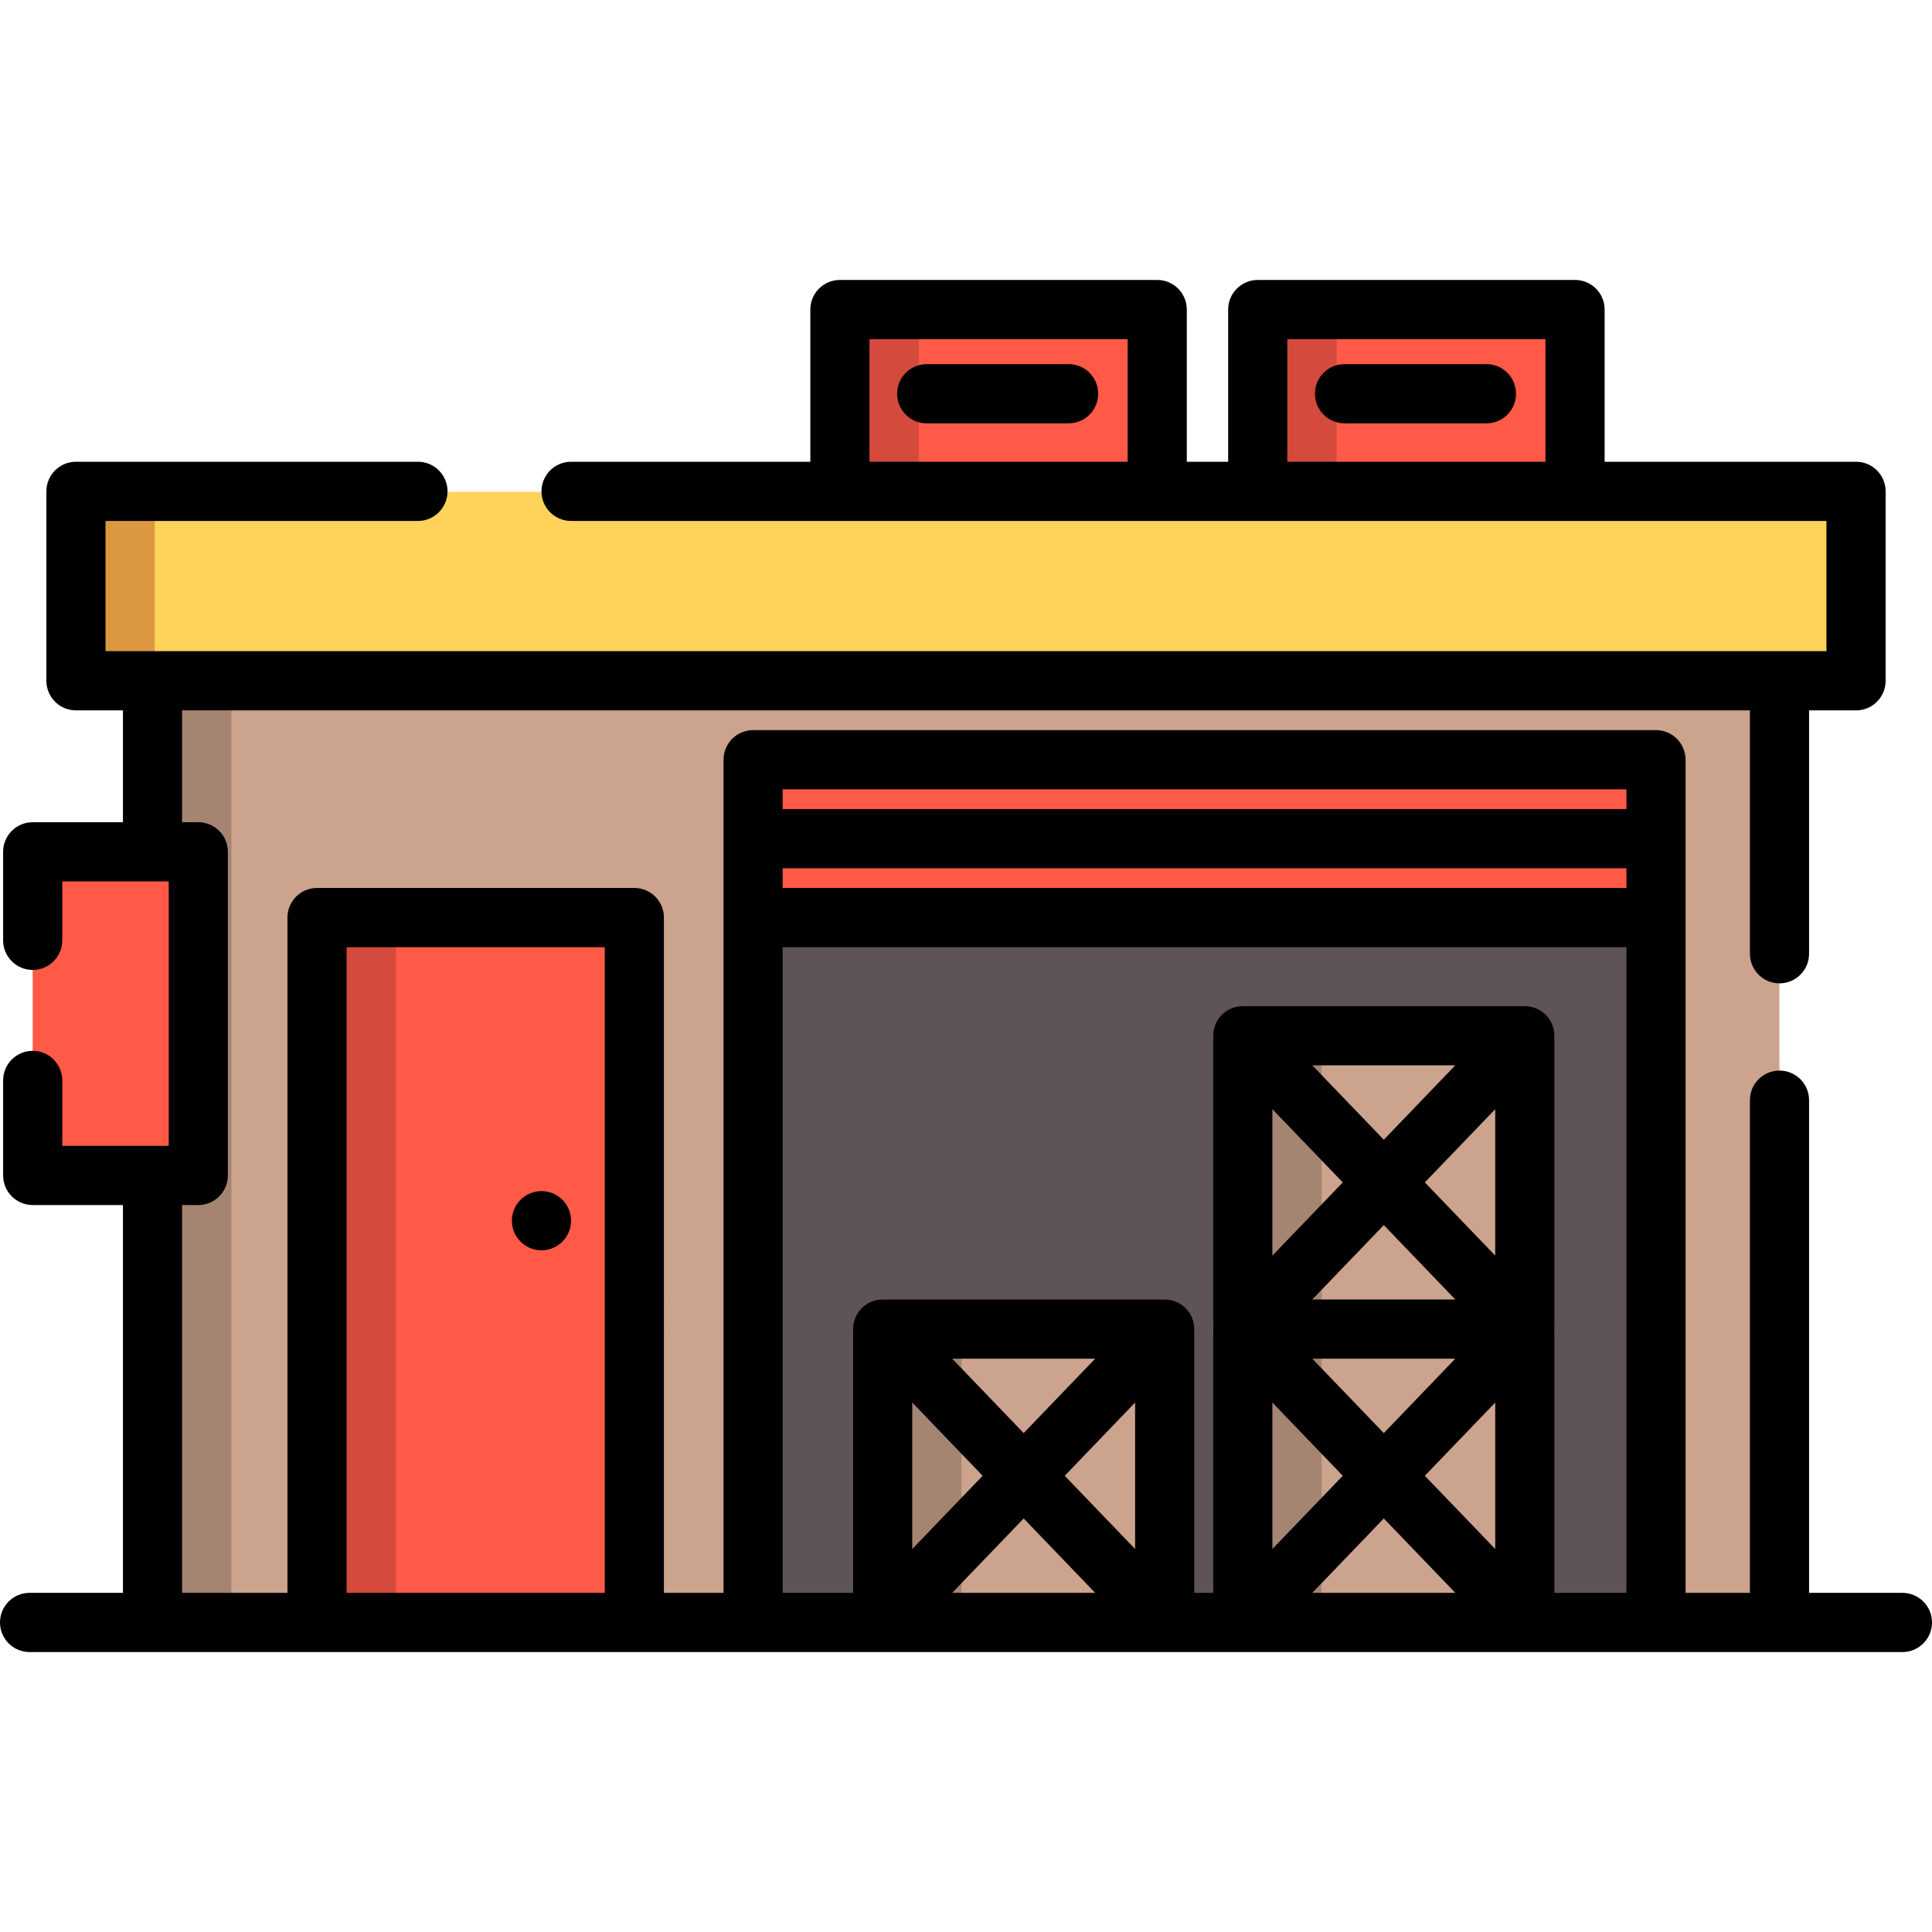 <?xml version="1.0" encoding="iso-8859-1"?>
<!-- Generator: Adobe Illustrator 19.0.0, SVG Export Plug-In . SVG Version: 6.00 Build 0)  -->
<svg xmlns="http://www.w3.org/2000/svg" xmlns:xlink="http://www.w3.org/1999/xlink" version="1.1" id="Layer_1" x="0px" y="0px" viewBox="0 0 512 512" style="enable-background:new 0 0 512 512;" xml:space="preserve">
<rect x="222.584" y="82.202" style="fill:#FF5948;" width="84.093" height="58.734"/>
<rect x="222.584" y="82.202" style="fill:#D44A3C;" width="20.898" height="58.734"/>
<rect x="333.312" y="82.202" style="fill:#FF5948;" width="84.093" height="58.734"/>
<rect x="333.312" y="82.202" style="fill:#D44A3C;" width="20.898" height="58.734"/>
<rect x="40.42" y="164.122" style="fill:#CCA38D;" width="431.156" height="265.676"/>
<rect x="40.42" y="164.122" style="fill:#A68472;" width="20.898" height="265.676"/>
<rect x="199.576" y="201.394" style="fill:#5E5456;" width="239.282" height="228.404"/>
<g>
	<rect x="199.576" y="201.394" style="fill:#FF5948;" width="239.282" height="41.788"/>
	<rect x="84.02" y="243.179" style="fill:#FF5948;" width="84.093" height="186.619"/>
</g>
<rect x="84.02" y="243.179" style="fill:#D44A3C;" width="20.898" height="186.619"/>
<rect x="8.662" y="225.771" style="fill:#FF5948;" width="43.886" height="85.68"/>
<rect x="20.126" y="130.341" style="fill:#FFD359;" width="471.751" height="50.153"/>
<rect x="20.126" y="130.341" style="fill:#DB9840;" width="20.898" height="50.153"/>
<path style="fill:#CCA38D;" d="M307.475,429.801h-72.379c-0.65,0-1.177-0.527-1.177-1.177v-75.317c0-0.65,0.527-1.177,1.177-1.177  h72.379c0.65,0,1.177,0.527,1.177,1.177v75.317C308.651,429.274,308.125,429.801,307.475,429.801z"/>
<path style="fill:#A68472;" d="M254.816,428.624v-75.317c0-0.65,0.527-1.177,1.177-1.177h-20.898c-0.65,0-1.177,0.527-1.177,1.177  v75.317c0,0.65,0.527,1.177,1.177,1.177h20.898C255.344,429.801,254.816,429.274,254.816,428.624z"/>
<path style="fill:#CCA38D;" d="M402.912,429.801h-72.379c-0.65,0-1.177-0.527-1.177-1.177v-75.317c0-0.65,0.527-1.177,1.177-1.177  h72.379c0.65,0,1.177,0.527,1.177,1.177v75.317C404.088,429.274,403.562,429.801,402.912,429.801z"/>
<path style="fill:#A68472;" d="M350.253,428.624v-75.317c0-0.65,0.527-1.177,1.177-1.177h-20.898c-0.65,0-1.177,0.527-1.177,1.177  v75.317c0,0.65,0.527,1.177,1.177,1.177h20.898C350.78,429.801,350.253,429.274,350.253,428.624z"/>
<path style="fill:#CCA38D;" d="M402.912,352.131h-72.379c-0.65,0-1.177-0.527-1.177-1.177v-75.317c0-0.65,0.527-1.177,1.177-1.177  h72.379c0.65,0,1.177,0.527,1.177,1.177v75.317C404.088,351.604,403.562,352.131,402.912,352.131z"/>
<path style="fill:#A68472;" d="M350.253,350.954v-75.317c0-0.65,0.527-1.177,1.177-1.177h-20.898c-0.65,0-1.177,0.527-1.177,1.177  v75.317c0,0.65,0.527,1.177,1.177,1.177h20.898C350.78,352.131,350.253,351.604,350.253,350.954z"/>
<path d="M283.194,96.497h-37.616c-4.328,0-7.837,3.512-7.837,7.844s3.509,7.844,7.837,7.844h37.616c4.328,0,7.837-3.512,7.837-7.844  C291.031,100.009,287.522,96.497,283.194,96.497z"/>
<path d="M393.927,96.497H356.31c-4.328,0-7.837,3.512-7.837,7.844s3.509,7.844,7.837,7.844h37.616c4.328,0,7.837-3.512,7.837-7.844  C401.763,100.009,398.254,96.497,393.927,96.497z"/>
<ellipse cx="143.496" cy="323.5" rx="7.837" ry="7.844"/>
<path d="M504.163,422.123H479.42V291.559c0-4.332-3.509-7.844-7.837-7.844c-4.328,0-7.837,3.512-7.837,7.844V422.12h-17.053V243.165  v-41.827c0-4.332-3.509-7.844-7.837-7.844H199.576c-4.328,0-7.837,3.512-7.837,7.844v41.827V422.12h-15.794V243.165  c0-4.332-3.509-7.844-7.837-7.844H84.015c-4.328,0-7.837,3.512-7.837,7.844V422.12H48.253V319.349h4.295  c4.328,0,7.837-3.512,7.837-7.844v-85.763c0-4.332-3.509-7.844-7.837-7.844h-4.295v-29.639h415.493v64.497  c0,4.332,3.509,7.844,7.837,7.844c4.328,0,7.837-3.512,7.837-7.844v-64.497h12.454c4.328,0,7.837-3.512,7.837-7.844v-50.201  c0-4.332-3.509-7.844-7.837-7.844h-66.632V82.032c0-4.332-3.509-7.844-7.837-7.844h-84.093c-4.328,0-7.837,3.512-7.837,7.844v40.337  h-10.961V82.032c0-4.332-3.509-7.844-7.837-7.844h-84.093c-4.328,0-7.837,3.512-7.837,7.844v40.337h-63.412  c-4.328,0-7.837,3.512-7.837,7.844c0,4.332,3.509,7.844,7.837,7.844h71.167c0.027,0,0.053,0.004,0.08,0.004  c0.027,0,0.053-0.004,0.08-0.004h83.931c0.027,0,0.053,0.004,0.08,0.004c0.027,0,0.053-0.004,0.08-0.004h26.472  c0.027,0,0.053,0.004,0.08,0.004c0.027,0,0.053-0.004,0.08-0.004h83.931c0.027,0,0.053,0.004,0.08,0.004s0.053-0.004,0.08-0.004  h66.551v34.512h-12.374c-0.027,0-0.053-0.004-0.08-0.004s-0.053,0.004-0.08,0.004H40.498c-0.027,0-0.053-0.004-0.08-0.004  c-0.027,0-0.053,0.004-0.08,0.004H27.963v-34.512h82.797c4.328,0,7.837-3.512,7.837-7.844c0-4.332-3.509-7.844-7.837-7.844H20.126  c-4.328,0-7.837,3.512-7.837,7.844v50.201c0,4.332,3.509,7.844,7.837,7.844H32.58v29.639H8.663c-4.328,0-7.837,3.512-7.837,7.844  v23.458c0,4.332,3.509,7.844,7.837,7.844s7.837-3.512,7.837-7.844v-15.614h28.212v70.074H16.5v-17.331  c0-4.332-3.509-7.844-7.837-7.844s-7.837,3.512-7.837,7.844v25.175c0,4.332,3.509,7.844,7.837,7.844h23.918v102.775H7.837  c-4.328,0-7.837,3.512-7.837,7.844c0,4.334,3.509,7.846,7.837,7.846h76.178h84.093h31.467h35.52h72.38h23.057h72.38h35.944h65.306  c4.328,0,7.837-3.512,7.837-7.844C512,425.636,508.491,422.123,504.163,422.123z M341.149,89.877h68.42v32.492h-68.42V89.877z   M230.421,89.877h68.42v32.492h-68.42L230.421,89.877L230.421,89.877z M377.597,391.095l18.655-19.407v38.814L377.597,391.095z   M385.67,422.12h-37.895l18.948-19.712L385.67,422.12z M366.722,379.782l-18.951-19.715h37.903L366.722,379.782z M347.77,344.377  l18.951-19.715l18.951,19.715H347.77z M355.846,391.095l-18.655,19.407v-38.814L355.846,391.095z M396.251,332.755l-18.655-19.407  l18.655-19.407V332.755z M366.722,302.035L347.77,282.32h37.903L366.722,302.035z M355.846,313.349l-18.655,19.407v-38.814  L355.846,313.349z M252.338,422.12l18.948-19.712l18.948,19.712H252.338z M300.816,410.502l-18.655-19.407l18.655-19.407V410.502z   M271.285,379.782l-18.951-19.715h37.903L271.285,379.782z M260.41,391.095l-18.655,19.407v-38.814L260.41,391.095z   M207.412,230.096H431.02v5.226H207.412V230.096z M431.02,209.182v5.224H207.412v-5.224H431.02z M207.412,251.011H431.02V422.12  h-19.095V353.4c0-0.183-0.017-0.362-0.027-0.541c0.007-0.088,0.006-0.176,0.01-0.262c0.006-0.125,0.01-0.25,0.01-0.375  c0-0.125-0.004-0.25-0.01-0.374c-0.004-0.088-0.004-0.176-0.01-0.262c0.01-0.18,0.027-0.358,0.027-0.541v-75.389  c0-0.183-0.017-0.362-0.027-0.541c0.183-2.265-0.612-4.591-2.376-6.289c-1.671-1.609-3.87-2.321-6.013-2.162  c-0.199-0.014-0.396-0.03-0.597-0.03h-72.38c-0.202,0-0.399,0.017-0.598,0.03c-2.143-0.158-4.342,0.553-6.012,2.162  c-1.764,1.698-2.559,4.024-2.376,6.289c-0.01,0.18-0.027,0.358-0.027,0.541v75.389c0,0.183,0.017,0.362,0.027,0.541  c-0.007,0.088-0.006,0.176-0.01,0.262c-0.006,0.125-0.01,0.25-0.01,0.374c0,0.125,0.004,0.25,0.01,0.375  c0.004,0.088,0.004,0.176,0.01,0.262c-0.01,0.18-0.027,0.358-0.027,0.541v68.72h-5.029V353.4c0-0.183-0.017-0.362-0.027-0.541  c0.183-2.265-0.612-4.591-2.376-6.289c-1.671-1.609-3.869-2.32-6.012-2.162c-0.199-0.014-0.396-0.03-0.599-0.03h-72.38  c-0.202,0-0.4,0.017-0.599,0.03c-2.143-0.159-4.342,0.553-6.012,2.162c-1.764,1.698-2.559,4.024-2.376,6.289  c-0.01,0.18-0.027,0.358-0.027,0.541v68.72h-18.668V251.011z M91.852,251.011h68.42V422.12h-68.42  C91.852,422.12,91.852,251.011,91.852,251.011z"/>
<g>
</g>
<g>
</g>
<g>
</g>
<g>
</g>
<g>
</g>
<g>
</g>
<g>
</g>
<g>
</g>
<g>
</g>
<g>
</g>
<g>
</g>
<g>
</g>
<g>
</g>
<g>
</g>
<g>
</g>
</svg>
